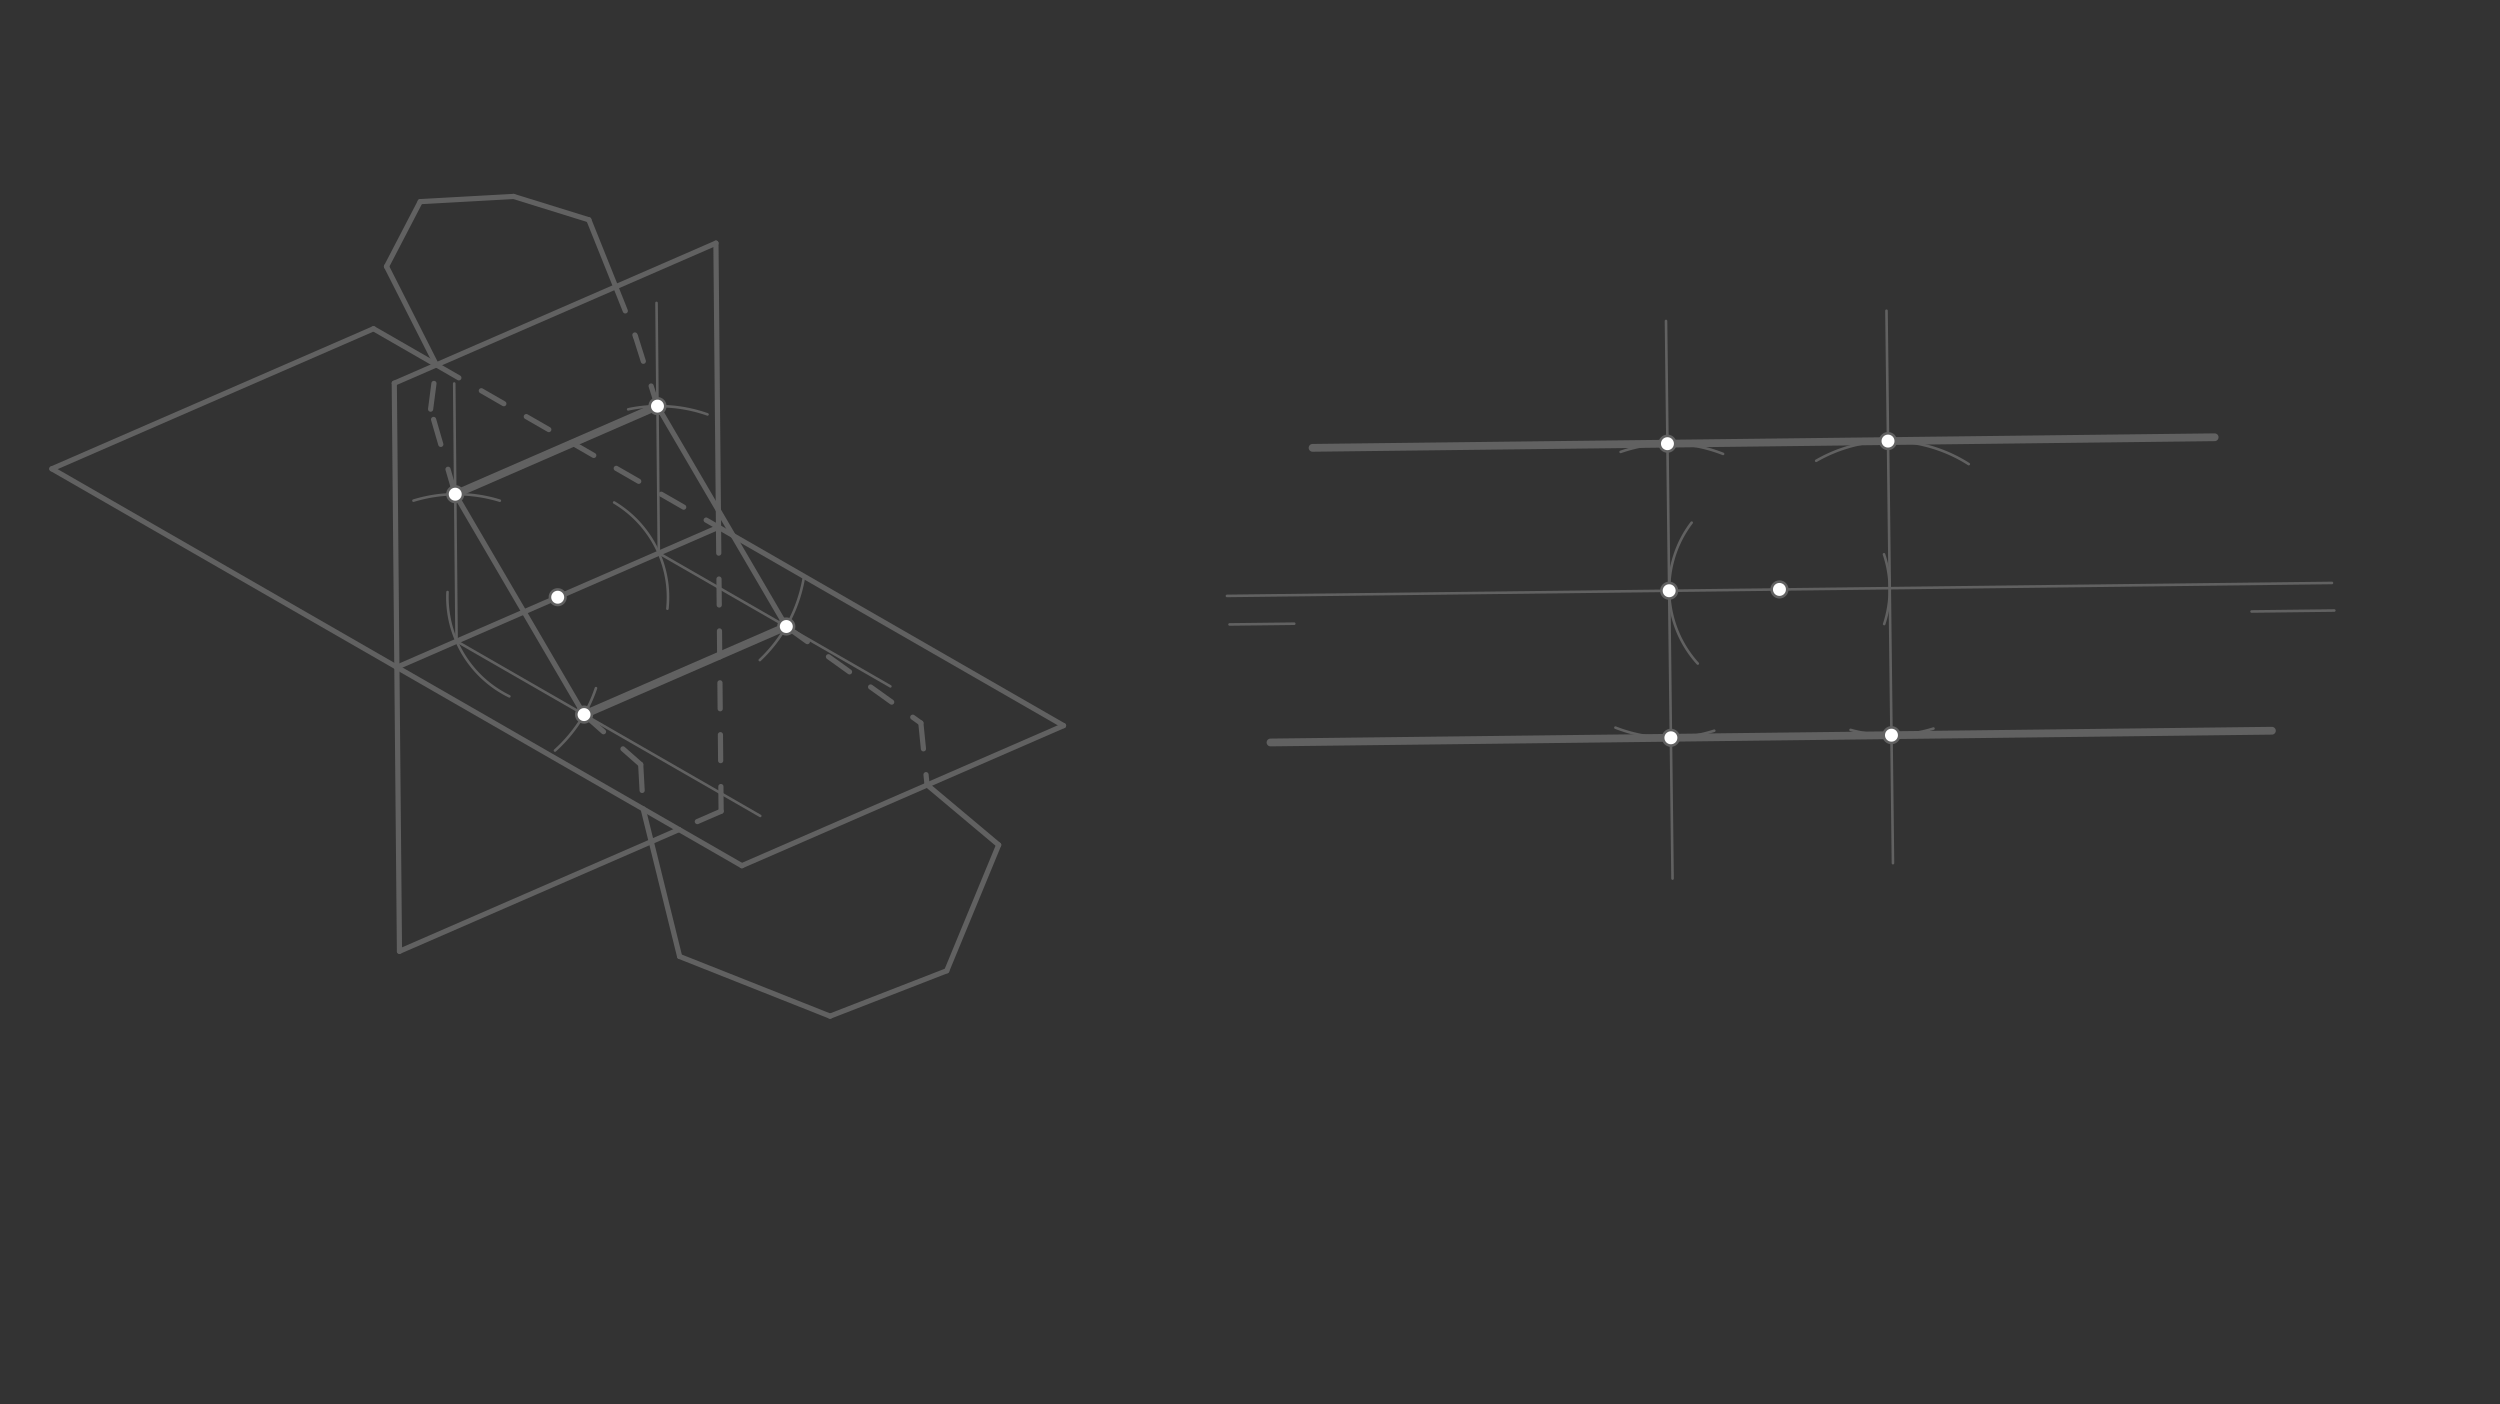 <svg xmlns="http://www.w3.org/2000/svg" class="svg--816" height="100%" preserveAspectRatio="xMidYMid meet" viewBox="0 0 963.78 541.417" width="100%"><rect x="0" y="0" width="963.78" height="541.417" fill="#333333" stroke="none"/><defs><marker id="marker-arrow" markerHeight="16" markerUnits="userSpaceOnUse" markerWidth="24" orient="auto-start-reverse" refX="24" refY="4" viewBox="0 0 24 8"><path d="M 0 0 L 24 4 L 0 8 z" stroke="inherit"></path></marker></defs><g class="aux-layer--949"></g><g class="main-layer--75a"><g class="element--733"><line stroke="#616161" stroke-dasharray="none" stroke-linecap="round" stroke-width="1" x1="154" x2="152" y1="366.734" y2="147.734"></line></g><g class="element--733"><line stroke="#616161" stroke-dasharray="none" stroke-linecap="round" stroke-width="1" x1="276" x2="152" y1="93.734" y2="147.734"></line></g><g class="element--733"><line stroke="#616161" stroke-dasharray="none" stroke-linecap="round" stroke-width="1" x1="20" x2="153" y1="180.734" y2="257.234"></line></g><g class="element--733"><line stroke="#616161" stroke-dasharray="none" stroke-linecap="round" stroke-width="2" x1="153" x2="20" y1="257.234" y2="180.734"></line></g><g class="element--733"><line stroke="#616161" stroke-dasharray="none" stroke-linecap="round" stroke-width="2" x1="20" x2="144" y1="180.734" y2="126.734"></line></g><g class="element--733"><line stroke="#616161" stroke-dasharray="none" stroke-linecap="round" stroke-width="2" x1="144" x2="168.225" y1="126.734" y2="140.669"></line></g><g class="element--733"><line stroke="#616161" stroke-dasharray="none" stroke-linecap="round" stroke-width="2" x1="168.225" x2="152" y1="140.669" y2="147.734"></line></g><g class="element--733"><line stroke="#616161" stroke-dasharray="none" stroke-linecap="round" stroke-width="2" x1="152" x2="154" y1="147.734" y2="366.734"></line></g><g class="element--733"><line stroke="#616161" stroke-dasharray="none" stroke-linecap="round" stroke-width="2" x1="154" x2="261.775" y1="366.734" y2="319.8"></line></g><g class="element--733"><line stroke="#616161" stroke-dasharray="none" stroke-linecap="round" stroke-width="2" x1="153" x2="286" y1="257.234" y2="333.734"></line></g><g class="element--733"><line stroke="#616161" stroke-dasharray="none" stroke-linecap="round" stroke-width="2" x1="286" x2="410" y1="333.734" y2="279.734"></line></g><g class="element--733"><line stroke="#616161" stroke-dasharray="none" stroke-linecap="round" stroke-width="2" x1="277" x2="410" y1="203.234" y2="279.734"></line></g><g class="element--733"><line stroke="#616161" stroke-dasharray="none" stroke-linecap="round" stroke-width="2" x1="168.225" x2="276" y1="140.669" y2="93.734"></line></g><g class="element--733"><line stroke="#616161" stroke-dasharray="none" stroke-linecap="round" stroke-width="2" x1="276" x2="277" y1="93.734" y2="203.234"></line></g><g class="element--733"><line stroke="#616161" stroke-dasharray="none" stroke-linecap="round" stroke-width="2" x1="153" x2="277" y1="257.234" y2="203.234"></line></g><g class="element--733"><line stroke="#616161" stroke-dasharray="10" stroke-linecap="round" stroke-width="2" x1="168.225" x2="277" y1="140.669" y2="203.234"></line></g><g class="element--733"><line stroke="#616161" stroke-dasharray="10" stroke-linecap="round" stroke-width="2" x1="277" x2="278" y1="203.234" y2="312.734"></line></g><g class="element--733"><line stroke="#616161" stroke-dasharray="10" stroke-linecap="round" stroke-width="2" x1="278" x2="261.775" y1="312.734" y2="319.8"></line></g><g class="element--733"><path d="M 236.762 193.706 A 42.52 42.52 0 0 1 257.289 234.66" fill="none" stroke="#616161" stroke-dasharray="none" stroke-linecap="round" stroke-width="1"></path></g><g class="element--733"><line stroke="#616161" stroke-dasharray="none" stroke-linecap="round" stroke-width="1" x1="253.984" x2="343.252" y1="213.258" y2="264.604"></line></g><g class="element--733"><path d="M 309.887 222.685 A 56.693 56.693 0 0 1 292.915 254.469" fill="none" stroke="#616161" stroke-dasharray="none" stroke-linecap="round" stroke-width="1"></path></g><g class="element--733"><path d="M 172.527 228.243 A 42.52 42.52 0 0 0 196.358 268.45" fill="none" stroke="#616161" stroke-dasharray="none" stroke-linecap="round" stroke-width="1"></path></g><g class="element--733"><line stroke="#616161" stroke-dasharray="none" stroke-linecap="round" stroke-width="1" x1="176.016" x2="293.082" y1="247.211" y2="314.546"></line></g><g class="element--733"><path d="M 229.751 265.287 A 56.693 56.693 0 0 1 213.96 289.334" fill="none" stroke="#616161" stroke-dasharray="none" stroke-linecap="round" stroke-width="1"></path></g><g class="element--733"><line stroke="#616161" stroke-dasharray="none" stroke-linecap="round" stroke-width="3" x1="225.16" x2="303.127" y1="275.478" y2="241.524"></line></g><g class="element--733"><line stroke="#616161" stroke-dasharray="none" stroke-linecap="round" stroke-width="1" x1="253.984" x2="253.102" y1="213.258" y2="116.779"></line></g><g class="element--733"><path d="M 242.164 157.811 A 56.693 56.693 0 0 1 272.745 159.759" fill="none" stroke="#616161" stroke-dasharray="none" stroke-linecap="round" stroke-width="1"></path></g><g class="element--733"><line stroke="#616161" stroke-dasharray="none" stroke-linecap="round" stroke-width="1" x1="176.016" x2="175.109" y1="247.211" y2="147.843"></line></g><g class="element--733"><path d="M 159.406 193.006 A 56.693 56.693 0 0 1 192.679 193.022" fill="none" stroke="#616161" stroke-dasharray="none" stroke-linecap="round" stroke-width="1"></path></g><g class="element--733"><line stroke="#616161" stroke-dasharray="none" stroke-linecap="round" stroke-width="3" x1="175.499" x2="253.466" y1="190.521" y2="156.567"></line></g><g class="element--733"><line stroke="#616161" stroke-dasharray="none" stroke-linecap="round" stroke-width="2" x1="175.499" x2="225.16" y1="190.521" y2="275.478"></line></g><g class="element--733"><line stroke="#616161" stroke-dasharray="none" stroke-linecap="round" stroke-width="2" x1="253.466" x2="303.127" y1="156.567" y2="241.524"></line></g><g class="element--733"><line stroke="#616161" stroke-dasharray="10" stroke-linecap="round" stroke-width="2" x1="175.499" x2="166" y1="190.521" y2="157.734"></line></g><g class="element--733"><line stroke="#616161" stroke-dasharray="10" stroke-linecap="round" stroke-width="2" x1="166" x2="168.225" y1="157.734" y2="140.669"></line></g><g class="element--733"><line stroke="#616161" stroke-dasharray="none" stroke-linecap="round" stroke-width="2" x1="168.225" x2="149" y1="140.669" y2="102.734"></line></g><g class="element--733"><line stroke="#616161" stroke-dasharray="none" stroke-linecap="round" stroke-width="2" x1="149" x2="162" y1="102.734" y2="77.734"></line></g><g class="element--733"><line stroke="#616161" stroke-dasharray="none" stroke-linecap="round" stroke-width="2" x1="162" x2="198" y1="77.734" y2="75.734"></line></g><g class="element--733"><line stroke="#616161" stroke-dasharray="none" stroke-linecap="round" stroke-width="2" x1="198" x2="227" y1="75.734" y2="84.734"></line></g><g class="element--733"><line stroke="#616161" stroke-dasharray="none" stroke-linecap="round" stroke-width="2" x1="227" x2="237.36" y1="84.734" y2="110.561"></line></g><g class="element--733"><line stroke="#616161" stroke-dasharray="10" stroke-linecap="round" stroke-width="2" x1="237.36" x2="245" y1="110.561" y2="129.734"></line></g><g class="element--733"><line stroke="#616161" stroke-dasharray="10" stroke-linecap="round" stroke-width="2" x1="245" x2="253.466" y1="129.734" y2="156.567"></line></g><g class="element--733"><line stroke="#616161" stroke-dasharray="10" stroke-linecap="round" stroke-width="2" x1="225.16" x2="247" y1="275.478" y2="294.734"></line></g><g class="element--733"><line stroke="#616161" stroke-dasharray="10" stroke-linecap="round" stroke-width="2" x1="247" x2="247.937" y1="294.734" y2="311.811"></line></g><g class="element--733"><line stroke="#616161" stroke-dasharray="10" stroke-linecap="round" stroke-width="2" x1="303.127" x2="355" y1="241.524" y2="278.734"></line></g><g class="element--733"><line stroke="#616161" stroke-dasharray="10" stroke-linecap="round" stroke-width="2" x1="355" x2="357.387" y1="278.734" y2="302.555"></line></g><g class="element--733"><line stroke="#616161" stroke-dasharray="none" stroke-linecap="round" stroke-width="2" x1="247.937" x2="262" y1="311.811" y2="368.734"></line></g><g class="element--733"><line stroke="#616161" stroke-dasharray="none" stroke-linecap="round" stroke-width="2" x1="262" x2="320" y1="368.734" y2="391.734"></line></g><g class="element--733"><line stroke="#616161" stroke-dasharray="none" stroke-linecap="round" stroke-width="2" x1="320" x2="364.976" y1="391.734" y2="374.244"></line></g><g class="element--733"><line stroke="#616161" stroke-dasharray="none" stroke-linecap="round" stroke-width="2" x1="364.976" x2="385" y1="374.244" y2="325.734"></line></g><g class="element--733"><line stroke="#616161" stroke-dasharray="none" stroke-linecap="round" stroke-width="2" x1="385" x2="357.387" y1="325.734" y2="302.555"></line></g><g class="element--733"><line stroke="#616161" stroke-dasharray="none" stroke-linecap="round" stroke-width="1" x1="473" x2="899" y1="229.734" y2="224.734"></line></g><g class="element--733"><line stroke="#616161" stroke-dasharray="none" stroke-linecap="round" stroke-width="1" x1="474" x2="498.95" y1="240.734" y2="240.442"></line></g><g class="element--733"><line stroke="#616161" stroke-dasharray="none" stroke-linecap="round" stroke-width="1" x1="868" x2="899.902" y1="235.734" y2="235.36"></line></g><g class="element--733"><path d="M 726.303 213.684 A 42.52 42.52 0 0 1 726.374 240.572" fill="none" stroke="#616161" stroke-dasharray="none" stroke-linecap="round" stroke-width="1"></path></g><g class="element--733"><line stroke="#616161" stroke-dasharray="none" stroke-linecap="round" stroke-width="1" x1="728.517" x2="729.761" y1="226.735" y2="332.761"></line></g><g class="element--733"><path d="M 713.414 281.38 A 56.693 56.693 0 0 0 745.37 280.865" fill="none" stroke="#616161" stroke-dasharray="none" stroke-linecap="round" stroke-width="1"></path></g><g class="element--733"><path d="M 652.162 201.488 A 42.52 42.52 0 0 0 654.512 255.807" fill="none" stroke="#616161" stroke-dasharray="none" stroke-linecap="round" stroke-width="1"></path></g><g class="element--733"><line stroke="#616161" stroke-dasharray="none" stroke-linecap="round" stroke-width="1" x1="643.483" x2="644.786" y1="227.733" y2="338.702"></line></g><g class="element--733"><path d="M 622.765 280.504 A 56.693 56.693 0 0 0 660.867 281.695" fill="none" stroke="#616161" stroke-dasharray="none" stroke-linecap="round" stroke-width="1"></path></g><g class="element--733"><line stroke="#616161" stroke-dasharray="none" stroke-linecap="round" stroke-width="1" x1="643.483" x2="642.263" y1="227.733" y2="123.743"></line></g><g class="element--733"><line stroke="#616161" stroke-dasharray="none" stroke-linecap="round" stroke-width="1" x1="728.517" x2="727.262" y1="226.735" y2="119.79"></line></g><g class="element--733"><path d="M 700.171 177.638 A 56.693 56.693 0 0 1 758.978 178.921" fill="none" stroke="#616161" stroke-dasharray="none" stroke-linecap="round" stroke-width="1"></path></g><g class="element--733"><path d="M 624.77 174.217 A 56.693 56.693 0 0 1 664.265 174.986" fill="none" stroke="#616161" stroke-dasharray="none" stroke-linecap="round" stroke-width="1"></path></g><g class="element--733"><line stroke="#616161" stroke-dasharray="none" stroke-linecap="round" stroke-width="3" x1="642.818" x2="727.851" y1="171.043" y2="170.046"></line></g><g class="element--733"><line stroke="#616161" stroke-dasharray="none" stroke-linecap="round" stroke-width="3" x1="642.818" x2="506.011" y1="171.043" y2="172.648"></line></g><g class="element--733"><line stroke="#616161" stroke-dasharray="none" stroke-linecap="round" stroke-width="3" x1="727.851" x2="853.775" y1="170.046" y2="168.57"></line></g><g class="element--733"><line stroke="#616161" stroke-dasharray="none" stroke-linecap="round" stroke-width="3" x1="644.149" x2="729.182" y1="284.422" y2="283.424"></line></g><g class="element--733"><line stroke="#616161" stroke-dasharray="none" stroke-linecap="round" stroke-width="3" x1="644.149" x2="489.795" y1="284.422" y2="286.232"></line></g><g class="element--733"><line stroke="#616161" stroke-dasharray="none" stroke-linecap="round" stroke-width="3" x1="729.182" x2="875.847" y1="283.424" y2="281.704"></line></g><g class="element--733"><circle cx="215" cy="230.234" r="3" stroke="#616161" stroke-width="1" fill="#ffffff"></circle>}</g><g class="element--733"><circle cx="303.127" cy="241.524" r="3" stroke="#616161" stroke-width="1" fill="#ffffff"></circle>}</g><g class="element--733"><circle cx="225.16" cy="275.478" r="3" stroke="#616161" stroke-width="1" fill="#ffffff"></circle>}</g><g class="element--733"><circle cx="253.466" cy="156.567" r="3" stroke="#616161" stroke-width="1" fill="#ffffff"></circle>}</g><g class="element--733"><circle cx="175.499" cy="190.521" r="3" stroke="#616161" stroke-width="1" fill="#ffffff"></circle>}</g><g class="element--733"><circle cx="686" cy="227.234" r="3" stroke="#616161" stroke-width="1" fill="#ffffff"></circle>}</g><g class="element--733"><circle cx="729.182" cy="283.424" r="3" stroke="#616161" stroke-width="1" fill="#ffffff"></circle>}</g><g class="element--733"><circle cx="644.149" cy="284.422" r="3" stroke="#616161" stroke-width="1" fill="#ffffff"></circle>}</g><g class="element--733"><circle cx="727.851" cy="170.046" r="3" stroke="#616161" stroke-width="1" fill="#ffffff"></circle>}</g><g class="element--733"><circle cx="643.483" cy="227.732" r="3" stroke="#616161" stroke-width="1" fill="#ffffff"></circle>}</g><g class="element--733"><circle cx="642.818" cy="171.043" r="3" stroke="#616161" stroke-width="1" fill="#ffffff"></circle>}</g></g><g class="snaps-layer--ac6"></g><g class="temp-layer--52d"></g></svg>